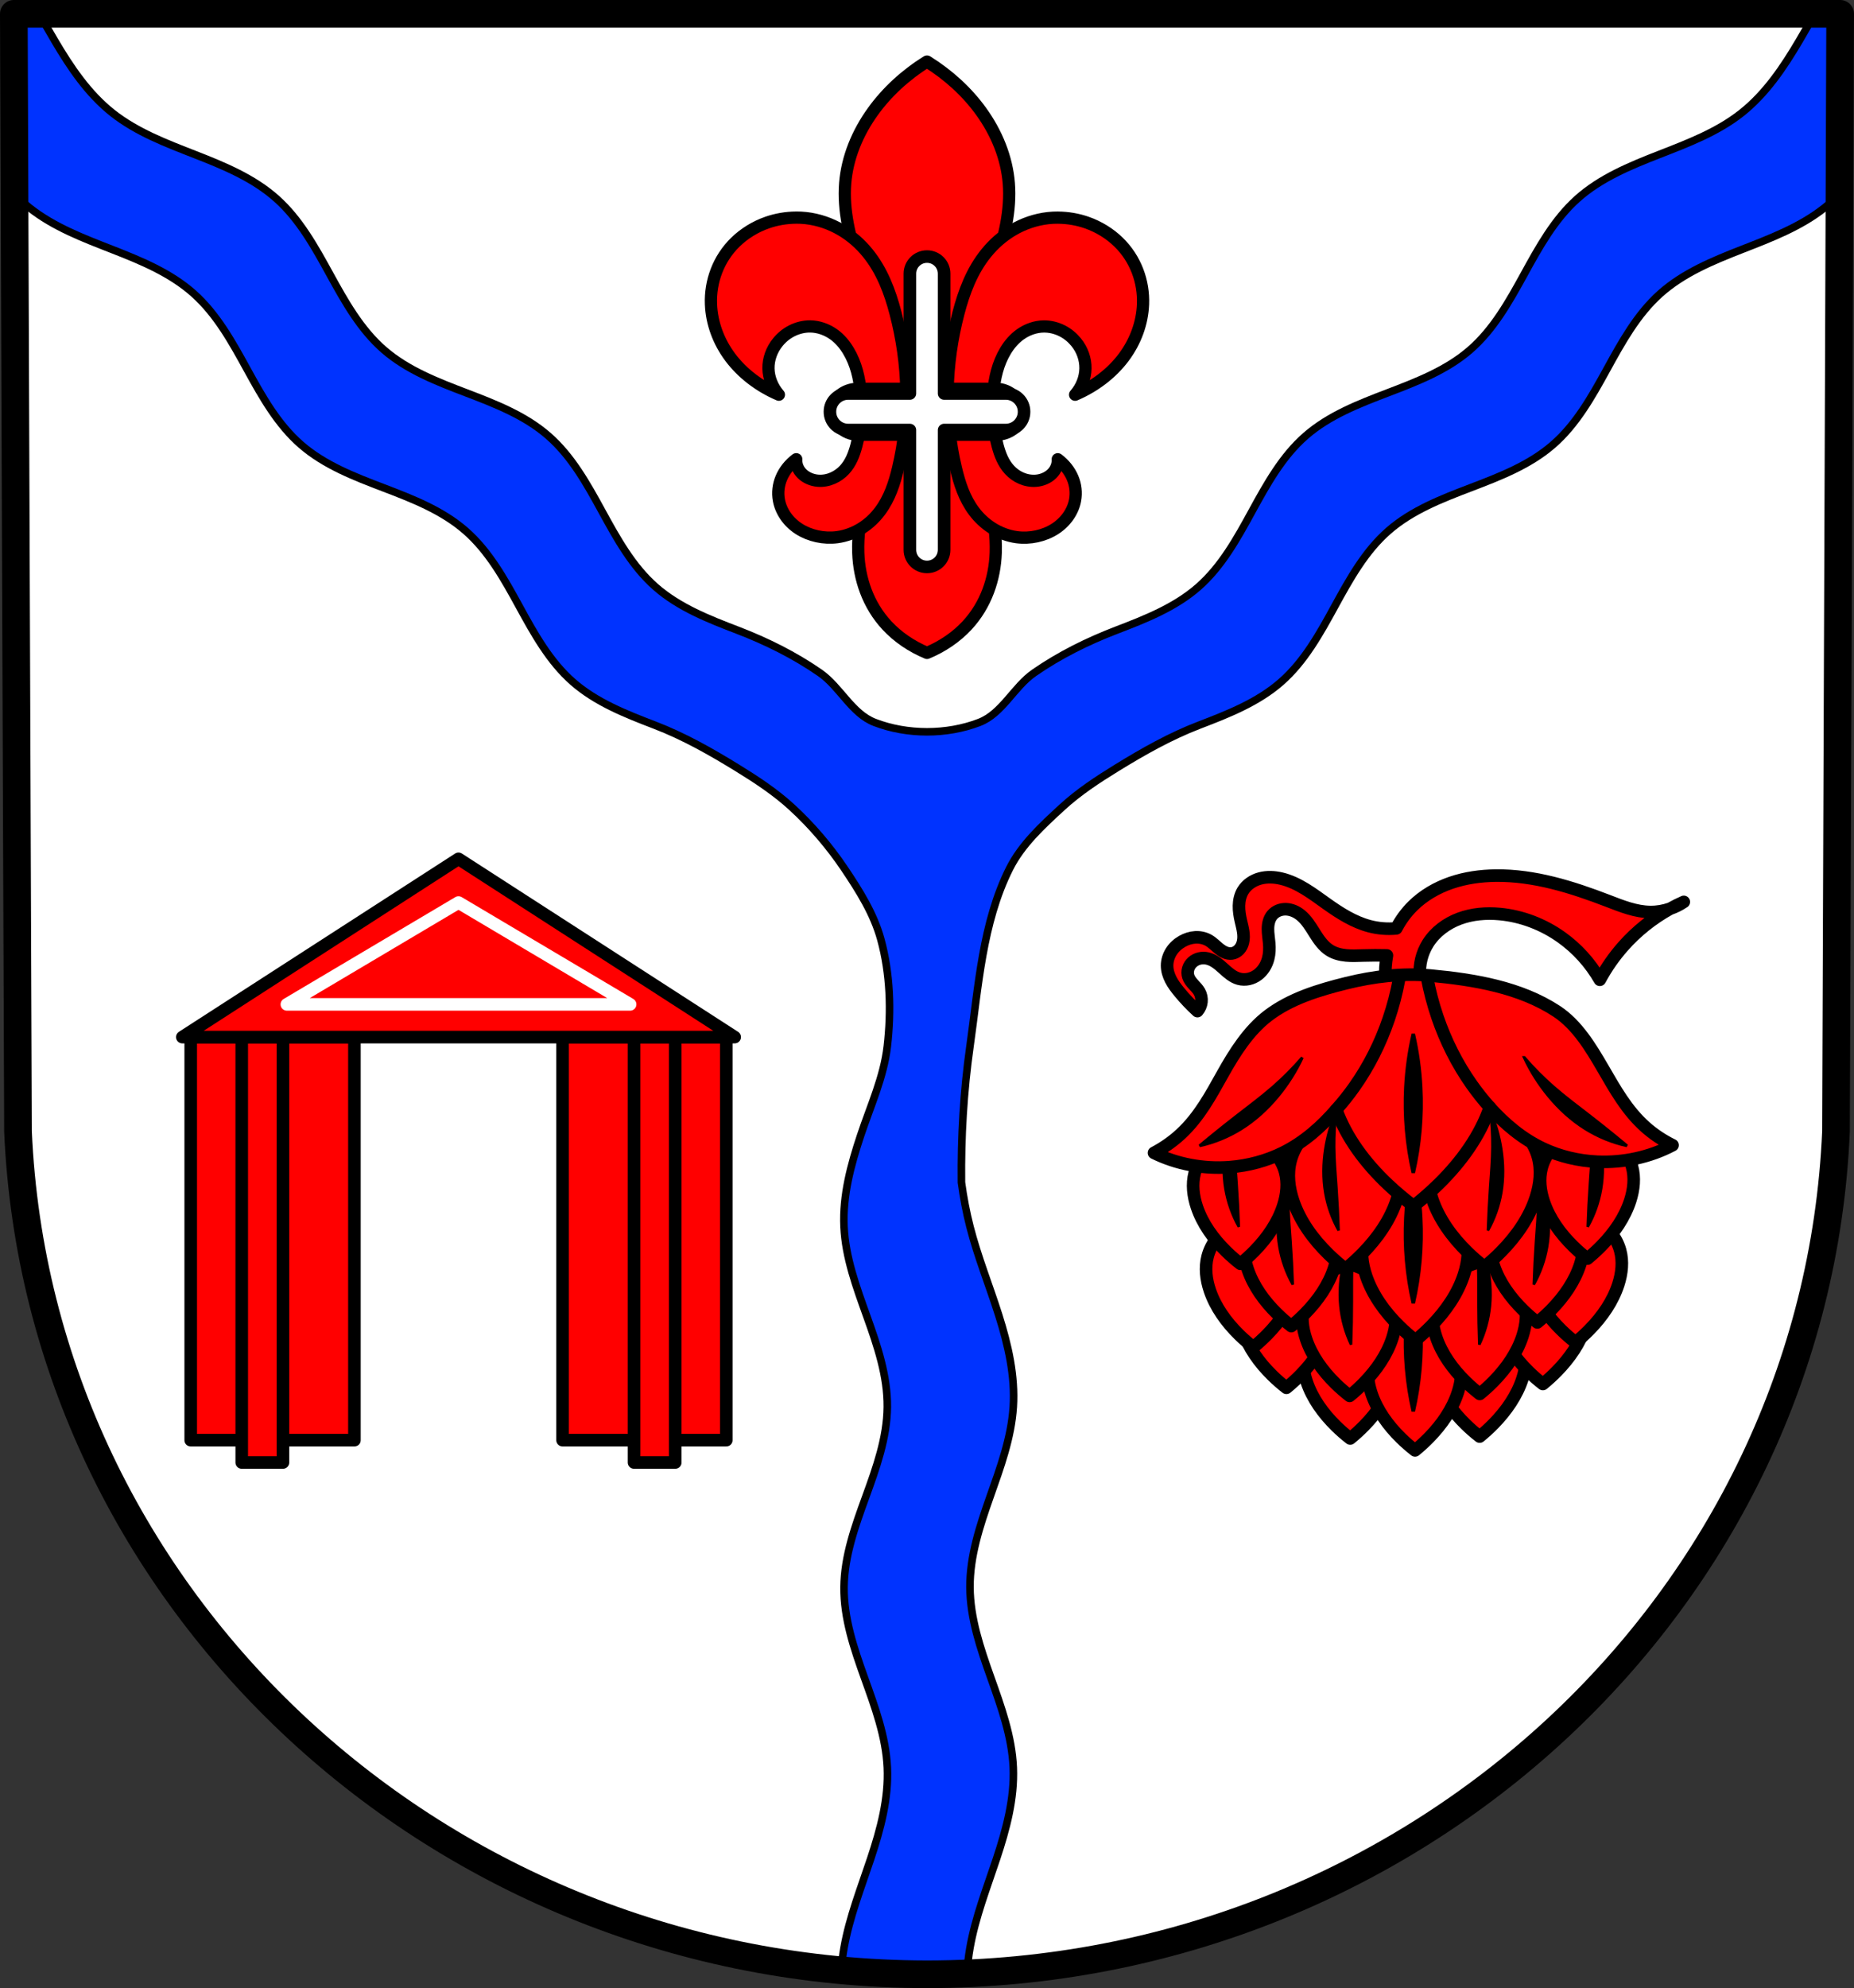 <?xml version="1.0" encoding="UTF-8" standalone="no"?>
<!-- Created with Inkscape (http://www.inkscape.org/) -->

<svg
   xmlns:dc="http://purl.org/dc/elements/1.1/"
   xmlns:cc="http://creativecommons.org/ns#"
   xmlns:rdf="http://www.w3.org/1999/02/22-rdf-syntax-ns#"
   xmlns:svg="http://www.w3.org/2000/svg"
   xmlns="http://www.w3.org/2000/svg"
   xmlns:sodipodi="http://sodipodi.sourceforge.net/DTD/sodipodi-0.dtd"
   xmlns:inkscape="http://www.inkscape.org/namespaces/inkscape"
   width="195.06mm"
   height="209.118mm"
   viewBox="0 0 195.06 209.118"
   version="1.1"
   id="svg8284"
   inkscape:version="0.92.4 (5da689c313, 2019-01-14)"
   sodipodi:docname="DEU Holsthum COA.svg">
  <rect x="0" y="0" width="195.06" height="209.118" fill="#333333" stroke="none"/>
  <defs
     id="defs8278">
    <inkscape:path-effect
       effect="spiro"
       id="path-effect10547"
       is_visible="true" />
    <inkscape:path-effect
       effect="spiro"
       id="path-effect10503"
       is_visible="true" />
    <inkscape:path-effect
       effect="spiro"
       id="path-effect10316"
       is_visible="true" />
    <inkscape:path-effect
       effect="spiro"
       id="path-effect10193"
       is_visible="true" />
    <inkscape:path-effect
       effect="spiro"
       id="path-effect10189"
       is_visible="true" />
    <inkscape:path-effect
       effect="spiro"
       id="path-effect9357"
       is_visible="true" />
    <inkscape:path-effect
       effect="spiro"
       id="path-effect9357-6"
       is_visible="true" />
    <inkscape:path-effect
       effect="spiro"
       id="path-effect9357-4"
       is_visible="true" />
    <inkscape:path-effect
       effect="spiro"
       id="path-effect10316-3"
       is_visible="true" />
    <inkscape:path-effect
       effect="spiro"
       id="path-effect10316-8"
       is_visible="true" />
    <inkscape:path-effect
       effect="spiro"
       id="path-effect10316-0"
       is_visible="true" />
    <inkscape:path-effect
       effect="spiro"
       id="path-effect10316-4"
       is_visible="true" />
    <inkscape:path-effect
       effect="spiro"
       id="path-effect10316-4-5"
       is_visible="true" />
    <inkscape:path-effect
       effect="spiro"
       id="path-effect10503-4"
       is_visible="true" />
    <inkscape:path-effect
       effect="spiro"
       id="path-effect10547-7"
       is_visible="true" />
  </defs>
  <sodipodi:namedview
     id="base"
     pagecolor="#ffffff"
     bordercolor="#666666"
     borderopacity="1.0"
     inkscape:pageopacity="0.0"
     inkscape:pageshadow="2"
     inkscape:zoom="0.69334866"
     inkscape:cx="368.61644"
     inkscape:cy="395.18355"
     inkscape:document-units="mm"
     inkscape:current-layer="layer1"
     showgrid="false"
     inkscape:window-width="1366"
     inkscape:window-height="745"
     inkscape:window-x="-8"
     inkscape:window-y="-8"
     inkscape:window-maximized="1"
     fit-margin-top="0"
     fit-margin-left="0"
     fit-margin-right="0"
     fit-margin-bottom="0"
     inkscape:snap-midpoints="true"
     inkscape:snap-smooth-nodes="true"
     inkscape:snap-nodes="true"
     inkscape:snap-center="true"
     inkscape:snap-object-midpoints="true"
     inkscape:snap-others="false" />
  <g
     inkscape:label="Ebene 1"
     inkscape:groupmode="layer"
     id="layer1"
     transform="translate(-3.067,-5.121)">
    <path
       style="fill:#ffffff;fill-rule:evenodd;stroke:none;stroke-width:2.91;stroke-linecap:round;stroke-linejoin:round;stroke-miterlimit:4;stroke-dasharray:none;stroke-opacity:1"
       inkscape:connector-curvature="0"
       d="M 196.671,6.576 196.232,124.139 c -2.139,49.452 -44.393,88.617 -95.635,88.645 C 49.4,212.723 7.13,173.544 4.961,124.139 L 4.522,6.576 H 100.594 Z"
       id="path10563-0-6-0-0"
       sodipodi:nodetypes="ccccccc" />
    <path
       inkscape:connector-curvature="0"
       style="fill:#0033ff;fill-opacity:1;stroke:#000000;stroke-width:0.794;stroke-linecap:round;stroke-linejoin:round;stroke-miterlimit:4;stroke-dasharray:none;stroke-opacity:1"
       d="M 4.522,6.576 4.593,25.549 c 0.498,0.507 1.023,0.988 1.582,1.431 2.56,2.029 5.674,3.203 8.716,4.392 3.042,1.189 6.133,2.464 8.568,4.642 2.436,2.179 4.044,5.109 5.618,7.973 1.574,2.864 3.209,5.785 5.678,7.926 2.469,2.141 5.593,3.345 8.646,4.51 3.053,1.166 6.175,2.375 8.638,4.523 2.463,2.149 4.084,5.078 5.653,7.945 1.569,2.867 3.186,5.798 5.642,7.954 2.456,2.156 5.572,3.379 8.623,4.55 3.051,1.17 5.892,2.782 8.661,4.484 2.017,1.24 4.018,2.552 5.761,4.154 2.086,1.917 3.953,4.101 5.534,6.452 1.553,2.309 3.084,4.74 3.821,7.423 0.997,3.631 1.118,7.534 0.686,11.275 -0.375,3.241 -1.778,6.278 -2.809,9.378 -1.031,3.1 -1.897,6.322 -1.746,9.585 0.151,3.263 1.309,6.383 2.411,9.457 1.102,3.075 2.174,6.24 2.144,9.506 -0.03,3.267 -1.161,6.411 -2.277,9.482 -1.117,3.07 -2.247,6.215 -2.277,9.482 -0.03,3.266 1.042,6.431 2.145,9.506 1.102,3.075 2.259,6.195 2.41,9.457 0.151,3.263 -0.715,6.486 -1.746,9.585 -1.031,3.1 -2.239,6.161 -2.809,9.378 -0.139,0.782 -0.236,1.571 -0.295,2.363 2.973,0.274 5.983,0.417 9.025,0.421 1.41,-7.9e-4 2.812,-0.033 4.208,-0.092 0.054,-0.902 0.157,-1.801 0.314,-2.691 0.566,-3.217 1.767,-6.28 2.796,-9.38 1.028,-3.1 1.897,-6.32 1.759,-9.583 -0.138,-3.262 -1.272,-6.389 -2.366,-9.466 -1.094,-3.077 -2.171,-6.232 -2.189,-9.498 -0.018,-3.265 1.025,-6.434 2.11,-9.513 1.085,-3.079 2.235,-6.192 2.445,-9.45 0.21,-3.264 -0.536,-6.517 -1.523,-9.635 -0.987,-3.118 -2.221,-6.161 -3.032,-9.329 -0.393,-1.537 -0.685,-3.092 -0.897,-4.659 -0.051,-4.782 0.226,-9.574 0.897,-14.305 0.896,-6.322 1.304,-12.988 4.161,-18.698 1.268,-2.534 3.448,-4.535 5.534,-6.452 1.743,-1.602 3.744,-2.914 5.761,-4.154 2.77,-1.703 5.61,-3.314 8.661,-4.484 3.051,-1.17 6.167,-2.394 8.623,-4.55 2.456,-2.156 4.073,-5.087 5.642,-7.954 1.569,-2.867 3.191,-5.796 5.653,-7.945 2.463,-2.149 5.585,-3.358 8.638,-4.523 3.053,-1.166 6.176,-2.369 8.646,-4.51 2.469,-2.141 4.104,-5.062 5.678,-7.926 1.574,-2.864 3.182,-5.794 5.618,-7.973 2.434,-2.178 5.526,-3.453 8.568,-4.642 3.042,-1.189 6.156,-2.363 8.716,-4.392 0.56,-0.444 1.084,-0.924 1.582,-1.431 l 0.071,-18.972 h -2.669 c -0.539,0.934 -1.071,1.874 -1.618,2.802 -1.658,2.815 -3.518,5.586 -6.078,7.616 -2.56,2.029 -5.674,3.203 -8.717,4.392 -3.042,1.189 -6.133,2.464 -8.567,4.642 -2.436,2.179 -4.045,5.109 -5.618,7.973 -1.574,2.864 -3.209,5.785 -5.678,7.926 -2.47,2.141 -5.593,3.345 -8.646,4.51 -3.053,1.166 -6.175,2.375 -8.638,4.524 -2.463,2.149 -4.084,5.077 -5.653,7.944 -1.569,2.867 -3.186,5.798 -5.642,7.954 -2.456,2.156 -5.572,3.379 -8.623,4.55 -3.051,1.17 -5.99,2.631 -8.661,4.484 -2.128,1.476 -3.345,4.282 -5.761,5.213 -3.425,1.319 -7.585,1.319 -11.01,0 C 92.675,80.175 91.458,77.369 89.331,75.893 86.659,74.04 83.72,72.579 80.669,71.409 77.618,70.238 74.502,69.015 72.046,66.859 69.59,64.703 67.974,61.772 66.404,58.905 64.835,56.038 63.214,53.109 60.751,50.961 58.288,48.812 55.166,47.603 52.113,46.437 49.059,45.271 45.936,44.068 43.467,41.927 40.998,39.786 39.363,36.865 37.789,34.001 36.215,31.137 34.606,28.207 32.171,26.028 29.736,23.85 26.646,22.575 23.603,21.386 20.561,20.197 17.446,19.023 14.887,16.994 12.326,14.965 10.467,12.194 8.809,9.379 8.262,8.451 7.73,7.511 7.191,6.576 Z"
       id="path9355-7" />
    <path
       style="fill:none;fill-rule:evenodd;stroke:#000000;stroke-width:2.91;stroke-linecap:round;stroke-linejoin:round;stroke-miterlimit:4;stroke-dasharray:none;stroke-opacity:1"
       inkscape:connector-curvature="0"
       d="M 196.671,6.576 196.232,124.139 c -2.139,49.452 -44.393,88.617 -95.635,88.645 C 49.4,212.723 7.13,173.544 4.961,124.139 L 4.522,6.576 H 100.594 Z"
       id="path10563-0-6-0"
       sodipodi:nodetypes="ccccccc" />
    <rect
       y="114.207"
       x="23.132"
       height="42.398"
       width="17.224"
       id="rect9551-3"
       style="fill:#ff0000;fill-opacity:1;stroke:#000000;stroke-width:1.323;stroke-linecap:round;stroke-linejoin:round;stroke-miterlimit:4;stroke-dasharray:none;stroke-opacity:1" />
    <rect
       y="114.207"
       x="28.5"
       height="44.745"
       width="4.335"
       id="rect9553-2"
       style="fill:#ff0000;fill-opacity:1;stroke:#000000;stroke-width:1.323;stroke-linecap:round;stroke-linejoin:round;stroke-miterlimit:4;stroke-dasharray:none;stroke-opacity:1" />
    <rect
       style="fill:#ff0000;fill-opacity:1;stroke:#000000;stroke-width:1.323;stroke-linecap:round;stroke-linejoin:round;stroke-miterlimit:4;stroke-dasharray:none;stroke-opacity:1"
       id="rect9551-1-7"
       width="17.224"
       height="42.398"
       x="-79.479"
       y="114.207"
       transform="scale(-1,1)" />
    <rect
       style="fill:#ff0000;fill-opacity:1;stroke:#000000;stroke-width:1.323;stroke-linecap:round;stroke-linejoin:round;stroke-miterlimit:4;stroke-dasharray:none;stroke-opacity:1"
       id="rect9553-3-4"
       width="4.335"
       height="44.745"
       x="-74.11"
       y="114.207"
       transform="scale(-1,1)" />
    <path
       inkscape:connector-curvature="0"
       style="fill:#ff0000;stroke:#000000;stroke-width:1.323;stroke-linecap:round;stroke-linejoin:round;stroke-miterlimit:4;stroke-dasharray:none;stroke-opacity:1;fill-opacity:1"
       d="M 51.305,95.455 22.249,114.207 h 29.057 29.057 z"
       id="path9589-4" />
    <path
       inkscape:connector-curvature="0"
       style="fill:#ff0000;fill-opacity:1;stroke:#ffffff;stroke-width:1.323;stroke-linecap:round;stroke-linejoin:round;stroke-miterlimit:4;stroke-dasharray:none;stroke-opacity:1"
       d="M 51.305,100.053 33.248,110.765 h 18.057 18.057 z"
       id="path9589-8-8" />
    <path
       style="fill:#ff0000;fill-opacity:1;stroke:#000000;stroke-width:1.286;stroke-linecap:butt;stroke-linejoin:round;stroke-miterlimit:4;stroke-opacity:1"
       d="m 100.597,11.595 c -2.266,1.408 -4.203,3.195 -5.675,5.23 -1.652,2.284 -2.715,4.89 -2.933,7.566 -0.233,2.868 0.497,5.73 1.393,8.501 0.895,2.771 1.963,5.516 2.454,8.36 0.666,3.858 0.245,7.798 -0.635,11.624 -0.792,3.442 -1.96,6.879 -1.836,10.385 0.096,2.735 1.026,5.503 3.02,7.648 1.128,1.214 2.58,2.207 4.212,2.886 1.633,-0.679 3.084,-1.672 4.212,-2.886 1.994,-2.145 2.924,-4.913 3.02,-7.648 0.123,-3.506 -1.036,-6.943 -1.828,-10.385 -0.88,-3.826 -1.31,-7.766 -0.644,-11.624 0.491,-2.844 1.568,-5.589 2.463,-8.36 0.895,-2.771 1.617,-5.634 1.384,-8.501 -0.218,-2.677 -1.272,-5.282 -2.924,-7.566 -1.471,-2.034 -3.418,-3.822 -5.683,-5.23 z"
       id="path7231-8"
       inkscape:connector-curvature="0" />
    <path
       style="fill:#ff0000;fill-opacity:1;stroke:#000000;stroke-width:1.286;stroke-linecap:butt;stroke-linejoin:round;stroke-miterlimit:4;stroke-opacity:1"
       d="m 86.815,28.011 c -1.035,0.006 -2.07,0.184 -3.029,0.519 -1.278,0.446 -2.422,1.163 -3.333,2.047 -1.823,1.77 -2.674,4.181 -2.585,6.535 0.075,1.976 0.787,3.935 2.037,5.601 1.249,1.666 3.036,3.037 5.109,3.924 -0.688,-0.793 -1.08,-1.774 -1.097,-2.76 -0.016,-0.986 0.339,-1.973 1.001,-2.782 0.386,-0.473 0.881,-0.885 1.462,-1.179 0.581,-0.294 1.256,-0.468 1.932,-0.46 0.882,0.01 1.736,0.325 2.42,0.801 0.684,0.476 1.2,1.103 1.601,1.773 0.807,1.346 1.152,2.862 1.288,4.369 0.17,1.879 0.034,3.786 -0.461,5.623 -0.241,0.894 -0.579,1.794 -1.245,2.515 -0.333,0.36 -0.749,0.666 -1.227,0.875 -0.478,0.21 -1.022,0.317 -1.558,0.274 -0.643,-0.051 -1.258,-0.318 -1.68,-0.734 -0.422,-0.417 -0.644,-0.979 -0.609,-1.528 -0.699,0.524 -1.24,1.205 -1.558,1.951 -0.318,0.746 -0.411,1.559 -0.27,2.344 0.214,1.194 0.982,2.308 2.115,3.034 1.133,0.726 2.62,1.053 4.021,0.868 0.936,-0.124 1.823,-0.469 2.585,-0.95 0.762,-0.481 1.395,-1.093 1.906,-1.773 1.023,-1.36 1.538,-2.956 1.915,-4.54 1.276,-5.369 1.13,-10.959 -0.27,-16.305 -0.583,-2.226 -1.407,-4.454 -2.933,-6.328 -0.763,-0.937 -1.7,-1.779 -2.802,-2.426 -1.102,-0.646 -2.372,-1.092 -3.699,-1.239 -0.343,-0.038 -0.691,-0.054 -1.036,-0.052 z m 27.563,0 c -0.345,-0.002 -0.693,0.014 -1.036,0.052 -1.327,0.147 -2.596,0.593 -3.699,1.239 -1.102,0.646 -2.039,1.489 -2.802,2.426 -1.526,1.874 -2.35,4.102 -2.933,6.328 -1.4,5.346 -1.546,10.936 -0.27,16.305 0.376,1.583 0.883,3.18 1.906,4.54 0.511,0.68 1.153,1.292 1.915,1.773 0.762,0.481 1.648,0.825 2.585,0.95 1.401,0.186 2.879,-0.142 4.012,-0.868 1.133,-0.726 1.909,-1.84 2.124,-3.034 0.141,-0.785 0.049,-1.598 -0.27,-2.344 -0.318,-0.746 -0.859,-1.427 -1.558,-1.951 0.035,0.549 -0.188,1.111 -0.609,1.528 -0.422,0.417 -1.037,0.683 -1.68,0.734 -0.536,0.043 -1.088,-0.065 -1.567,-0.274 -0.478,-0.21 -0.886,-0.515 -1.218,-0.875 -0.665,-0.721 -1.004,-1.621 -1.245,-2.515 -0.495,-1.837 -0.631,-3.744 -0.461,-5.623 0.136,-1.507 0.472,-3.023 1.279,-4.369 0.402,-0.67 0.926,-1.297 1.61,-1.773 0.684,-0.476 1.537,-0.791 2.42,-0.801 0.676,-0.008 1.351,0.166 1.932,0.46 0.581,0.294 1.076,0.707 1.462,1.179 0.662,0.809 1.008,1.796 0.992,2.782 -0.016,0.986 -0.4,1.967 -1.088,2.76 2.073,-0.887 3.859,-2.258 5.109,-3.924 1.249,-1.666 1.962,-3.625 2.037,-5.601 0.089,-2.354 -0.762,-4.766 -2.585,-6.535 -0.912,-0.885 -2.055,-1.601 -3.333,-2.047 -0.959,-0.335 -1.993,-0.513 -3.029,-0.519 z"
       id="path7255-4"
       inkscape:connector-curvature="0" />
    <rect
       style="fill:#ff0000;fill-opacity:1;stroke:#000000;stroke-width:1.286;stroke-linecap:round;stroke-linejoin:round;stroke-miterlimit:4;stroke-dasharray:none;stroke-dashoffset:3.118;stroke-opacity:1"
       id="rect7284-9"
       width="19.961"
       height="4.839"
       x="90.616"
       y="46.012"
       ry="2.341"
       rx="2.747" />
    <path
       style="fill:#ffffff;fill-opacity:1;stroke:#000000;stroke-width:1.323;stroke-linecap:round;stroke-linejoin:round;stroke-miterlimit:4;stroke-dasharray:none;stroke-opacity:1"
       d="m 100.597,32.108 c -0.998,0 -1.802,0.804 -1.802,1.802 v 12.598 h -6.488 c -1.065,0 -1.923,0.857 -1.923,1.923 0,1.065 0.858,1.923 1.923,1.923 H 98.795 V 62.952 c 0,0.998 0.804,1.802 1.802,1.802 0.998,0 1.802,-0.804 1.802,-1.802 V 50.354 h 6.488 c 1.065,0 1.923,-0.858 1.923,-1.923 0,-1.065 -0.858,-1.923 -1.923,-1.923 h -6.488 v -12.598 c 0,-0.998 -0.804,-1.802 -1.802,-1.802 z"
       id="rect9937"
       inkscape:connector-curvature="0" />
    <path
       inkscape:connector-curvature="0"
       style="fill:#ff0000;fill-opacity:1;stroke:#000000;stroke-width:1.323;stroke-linecap:round;stroke-linejoin:round;stroke-miterlimit:4;stroke-dasharray:none;stroke-opacity:1"
       d="m 160.431,97.219 c -1.587,0.019 -3.179,0.239 -4.681,0.751 -1.502,0.513 -2.913,1.324 -4.042,2.44 -0.698,0.69 -1.282,1.493 -1.739,2.362 -0.95,0.086 -1.914,0.01 -2.835,-0.235 -1.634,-0.434 -3.09,-1.361 -4.468,-2.34 -1.498,-1.065 -2.999,-2.235 -4.787,-2.659 -0.736,-0.174 -1.515,-0.214 -2.246,-0.017 -0.73,0.197 -1.408,0.645 -1.797,1.293 -0.281,0.469 -0.403,1.021 -0.415,1.568 -0.012,0.547 0.08,1.091 0.203,1.624 0.084,0.368 0.183,0.734 0.238,1.108 0.055,0.374 0.066,0.759 -0.026,1.126 -0.071,0.284 -0.205,0.556 -0.407,0.769 -0.202,0.213 -0.472,0.364 -0.763,0.401 -0.239,0.03 -0.483,-0.016 -0.706,-0.108 -0.223,-0.092 -0.425,-0.227 -0.613,-0.377 -0.377,-0.299 -0.709,-0.66 -1.128,-0.898 -0.42,-0.238 -0.911,-0.339 -1.393,-0.312 -0.482,0.027 -0.953,0.18 -1.373,0.418 -0.458,0.259 -0.86,0.622 -1.145,1.064 -0.285,0.442 -0.451,0.963 -0.451,1.489 -2.7e-4,0.518 0.158,1.028 0.395,1.488 0.237,0.461 0.552,0.877 0.881,1.277 0.589,0.718 1.23,1.394 1.915,2.021 0.237,-0.272 0.387,-0.618 0.425,-0.977 0.038,-0.359 -0.037,-0.729 -0.212,-1.044 -0.161,-0.29 -0.399,-0.528 -0.623,-0.773 -0.224,-0.245 -0.441,-0.508 -0.547,-0.823 -0.089,-0.268 -0.092,-0.562 -0.012,-0.833 0.079,-0.271 0.239,-0.516 0.449,-0.704 0.21,-0.188 0.471,-0.319 0.746,-0.382 0.275,-0.063 0.564,-0.059 0.839,0.005 0.644,0.149 1.168,0.603 1.658,1.047 0.49,0.444 1.002,0.907 1.64,1.081 0.336,0.091 0.693,0.095 1.033,0.022 0.34,-0.074 0.661,-0.224 0.941,-0.431 0.559,-0.414 0.939,-1.044 1.111,-1.718 0.133,-0.519 0.149,-1.062 0.106,-1.596 -0.041,-0.512 -0.136,-1.022 -0.132,-1.536 0.005,-0.514 0.12,-1.049 0.451,-1.443 0.177,-0.211 0.41,-0.373 0.665,-0.475 0.256,-0.102 0.533,-0.144 0.808,-0.132 0.55,0.024 1.076,0.263 1.505,0.608 0.633,0.509 1.057,1.224 1.489,1.912 0.432,0.688 0.906,1.383 1.596,1.812 0.511,0.317 1.111,0.467 1.709,0.524 0.598,0.057 1.201,0.026 1.802,0.008 0.831,-0.026 1.662,-0.028 2.492,-0.007 -0.302,1.624 -0.215,3.322 0.273,4.901 l 4.574,0.532 c -0.79,-0.904 -1.28,-2.066 -1.375,-3.263 -0.095,-1.197 0.205,-2.422 0.843,-3.439 0.76,-1.213 1.977,-2.106 3.32,-2.603 1.343,-0.497 2.807,-0.614 4.233,-0.482 2.329,0.215 4.585,1.089 6.489,2.447 1.648,1.175 3.038,2.711 4.043,4.468 0.677,-1.259 1.5,-2.44 2.447,-3.511 1.405,-1.59 3.086,-2.934 4.942,-3.962 -0.664,0.231 -1.367,0.352 -2.07,0.345 -1.548,-0.016 -3.023,-0.614 -4.468,-1.17 -3.789,-1.459 -7.749,-2.707 -11.809,-2.66 z m 18.347,3.485 c 0.509,-0.177 0.996,-0.415 1.441,-0.719 -0.491,0.218 -0.971,0.459 -1.441,0.719 z"
       id="path10187-3" />
    <path
       style="fill:#000000;stroke:#000000;stroke-width:0.265px;stroke-linecap:butt;stroke-linejoin:miter;stroke-opacity:1"
       d="m -64.021,121.672 c -0.56,1.307 -0.954,2.685 -1.169,4.091 -0.231,1.508 -0.256,3.054 0,4.558 0.237,1.392 0.713,2.742 1.403,3.974 -0.05,-1.521 -0.128,-3.04 -0.234,-4.558 -0.098,-1.402 -0.22,-2.803 -0.234,-4.208 -0.013,-1.289 0.065,-2.579 0.234,-3.857 z"
       id="path10314-2"
       inkscape:connector-curvature="0"
       inkscape:path-effect="#path-effect10316-8"
       inkscape:original-d="m -64.021031,121.67176 c 0,0 -0.972083,2.6863 -1.168781,4.09074 -0.210744,1.50473 -0.256529,3.06064 0,4.55824 0.237161,1.38453 1.402538,3.97385 1.402538,3.97385 0,0 -0.152601,-3.039 -0.233757,-4.55824 -0.07493,-1.4027 -0.237291,-2.80292 -0.233756,-4.20761 0.0032,-1.28801 0.233756,-3.85698 0.233756,-3.85698 z"
       sodipodi:nodetypes="caacaac"
       transform="translate(197.615,-0.127)" />
    <path
       style="fill:#000000;stroke:#000000;stroke-width:0.265px;stroke-linecap:butt;stroke-linejoin:miter;stroke-opacity:1"
       d="m -64.021,121.672 c -0.56,1.307 -0.954,2.685 -1.169,4.091 -0.231,1.508 -0.256,3.054 0,4.558 0.237,1.392 0.713,2.742 1.403,3.974 -0.05,-1.521 -0.128,-3.04 -0.234,-4.558 -0.098,-1.402 -0.22,-2.803 -0.234,-4.208 -0.013,-1.289 0.065,-2.579 0.234,-3.857 z"
       id="path10314-27"
       inkscape:connector-curvature="0"
       inkscape:path-effect="#path-effect10316-0"
       inkscape:original-d="m -64.021031,121.67176 c 0,0 -0.972083,2.6863 -1.168781,4.09074 -0.210744,1.50473 -0.256529,3.06064 0,4.55824 0.237161,1.38453 1.402538,3.97385 1.402538,3.97385 0,0 -0.152601,-3.039 -0.233757,-4.55824 -0.07493,-1.4027 -0.237291,-2.80292 -0.233756,-4.20761 0.0032,-1.28801 0.233756,-3.85698 0.233756,-3.85698 z"
       sodipodi:nodetypes="caacaac"
       transform="matrix(-1,0,0,1,106.714,-0.127)" />
    <path
       style="fill:#ff0000;fill-opacity:1;fill-rule:evenodd;stroke:#000000;stroke-width:1.323;stroke-linecap:round;stroke-linejoin:round;stroke-miterlimit:4;stroke-dasharray:none;stroke-opacity:1"
       id="path30-9"
       d="m 145.042,142.568 c -0.793,0.205 -1.546,0.538 -2.212,0.976 -1.236,0.813 -2.167,2.008 -2.515,3.338 -0.309,1.181 -0.158,2.425 0.232,3.579 0.591,1.748 1.717,3.323 3.091,4.669 0.467,0.458 0.964,0.891 1.486,1.297 0.518,-0.422 1.008,-0.87 1.47,-1.341 1.358,-1.387 2.464,-2.995 3.034,-4.76 0.376,-1.166 0.512,-2.414 0.189,-3.586 -0.364,-1.32 -1.309,-2.487 -2.554,-3.262 -0.671,-0.418 -1.427,-0.728 -2.223,-0.91 z m 13.616,-0.202 c -0.793,0.205 -1.546,0.538 -2.212,0.976 -1.236,0.813 -2.167,2.008 -2.515,3.338 -0.309,1.181 -0.157,2.425 0.233,3.579 0.591,1.748 1.717,3.323 3.091,4.669 0.467,0.458 0.963,0.891 1.486,1.297 0.518,-0.422 1.008,-0.87 1.47,-1.341 1.358,-1.387 2.464,-2.995 3.034,-4.76 0.376,-1.166 0.512,-2.414 0.189,-3.586 -0.364,-1.32 -1.308,-2.487 -2.553,-3.262 -0.671,-0.418 -1.428,-0.728 -2.223,-0.91 z"
       inkscape:connector-curvature="0" />
    <path
       style="fill:#ff0000;fill-opacity:1;fill-rule:evenodd;stroke:#000000;stroke-width:1.323;stroke-linecap:round;stroke-linejoin:round;stroke-miterlimit:4;stroke-dasharray:none;stroke-opacity:1"
       id="path32-4"
       d="m 138.327,137.236 c -0.793,0.205 -1.545,0.538 -2.211,0.977 -1.236,0.813 -2.168,2.007 -2.515,3.337 -0.309,1.181 -0.157,2.425 0.233,3.579 0.591,1.748 1.717,3.323 3.091,4.669 0.467,0.458 0.963,0.891 1.485,1.297 0.518,-0.422 1.009,-0.871 1.471,-1.342 1.358,-1.387 2.464,-2.995 3.033,-4.76 0.376,-1.166 0.513,-2.414 0.19,-3.586 -0.364,-1.32 -1.309,-2.486 -2.554,-3.261 -0.671,-0.418 -1.428,-0.729 -2.223,-0.911 z m 26.983,-0.4 c -0.793,0.205 -1.546,0.538 -2.212,0.977 -1.236,0.813 -2.167,2.007 -2.514,3.337 -0.309,1.181 -0.157,2.425 0.233,3.579 0.591,1.748 1.717,3.323 3.091,4.669 0.467,0.458 0.963,0.891 1.485,1.297 0.518,-0.422 1.009,-0.871 1.47,-1.342 1.358,-1.387 2.464,-2.995 3.034,-4.76 0.376,-1.166 0.512,-2.414 0.189,-3.586 -0.364,-1.32 -1.308,-2.486 -2.553,-3.262 -0.671,-0.418 -1.428,-0.729 -2.223,-0.911 z"
       inkscape:connector-curvature="0" />
    <path
       style="fill:#ff0000;fill-opacity:1;fill-rule:evenodd;stroke:#000000;stroke-width:1.323;stroke-linecap:round;stroke-linejoin:round;stroke-miterlimit:4;stroke-dasharray:none;stroke-opacity:1"
       id="path34-5"
       d="m 151.863,143.819 c -0.793,0.205 -1.545,0.538 -2.212,0.976 -1.236,0.813 -2.167,2.007 -2.515,3.337 -0.309,1.181 -0.157,2.425 0.233,3.58 0.591,1.748 1.717,3.323 3.09,4.669 0.467,0.458 0.963,0.891 1.486,1.297 0.518,-0.422 1.009,-0.87 1.47,-1.342 1.358,-1.387 2.464,-2.995 3.034,-4.76 0.376,-1.166 0.512,-2.414 0.189,-3.586 -0.364,-1.32 -1.309,-2.487 -2.554,-3.262 -0.671,-0.418 -1.428,-0.728 -2.223,-0.911 z"
       inkscape:connector-curvature="0" />
    <path
       style="fill:#ff0000;fill-opacity:1;fill-rule:evenodd;stroke:#000000;stroke-width:1.323;stroke-linecap:round;stroke-linejoin:round;stroke-miterlimit:4;stroke-dasharray:none;stroke-opacity:1"
       id="path36-5"
       d="m 144.982,138.086 c -0.793,0.205 -1.546,0.538 -2.212,0.976 -1.236,0.813 -2.167,2.008 -2.515,3.338 -0.309,1.181 -0.157,2.425 0.233,3.579 0.591,1.748 1.716,3.323 3.09,4.669 0.467,0.458 0.964,0.891 1.486,1.297 0.518,-0.422 1.008,-0.87 1.47,-1.341 1.358,-1.387 2.464,-2.995 3.034,-4.76 0.376,-1.166 0.512,-2.414 0.189,-3.586 -0.364,-1.32 -1.309,-2.487 -2.554,-3.262 -0.671,-0.418 -1.427,-0.728 -2.222,-0.91 z m 13.688,-0.203 c -0.793,0.205 -1.546,0.538 -2.212,0.976 -1.236,0.813 -2.167,2.008 -2.515,3.338 -0.309,1.181 -0.157,2.425 0.233,3.579 0.591,1.748 1.717,3.323 3.091,4.669 0.467,0.458 0.963,0.89 1.485,1.297 0.518,-0.422 1.008,-0.87 1.47,-1.341 1.358,-1.387 2.464,-2.995 3.034,-4.76 0.376,-1.166 0.512,-2.414 0.189,-3.586 -0.364,-1.32 -1.308,-2.487 -2.553,-3.262 -0.671,-0.418 -1.428,-0.728 -2.223,-0.91 z"
       inkscape:connector-curvature="0" />
    <path
       style="fill:#ff0000;fill-opacity:1;fill-rule:evenodd;stroke:#000000;stroke-width:1.323;stroke-linecap:round;stroke-linejoin:round;stroke-miterlimit:4;stroke-dasharray:none;stroke-opacity:1"
       id="path38-4"
       d="m 134.848,132.964 c -0.793,0.205 -1.545,0.538 -2.211,0.977 -1.236,0.813 -2.168,2.007 -2.515,3.337 -0.309,1.181 -0.157,2.425 0.233,3.579 0.591,1.748 1.717,3.323 3.091,4.669 0.467,0.458 0.963,0.891 1.485,1.297 0.518,-0.422 1.01,-0.871 1.471,-1.342 1.358,-1.387 2.464,-2.995 3.034,-4.76 0.376,-1.166 0.512,-2.414 0.189,-3.586 -0.364,-1.32 -1.309,-2.486 -2.554,-3.261 -0.671,-0.418 -1.428,-0.729 -2.223,-0.911 z m 33.897,-0.503 c -0.793,0.205 -1.545,0.538 -2.211,0.977 -1.236,0.813 -2.168,2.007 -2.515,3.337 -0.309,1.181 -0.157,2.425 0.233,3.579 0.591,1.748 1.717,3.323 3.091,4.669 0.467,0.458 0.963,0.891 1.485,1.297 0.518,-0.422 1.009,-0.871 1.471,-1.342 1.358,-1.387 2.464,-2.995 3.033,-4.76 0.376,-1.166 0.513,-2.414 0.19,-3.586 -0.364,-1.32 -1.309,-2.486 -2.554,-3.261 -0.671,-0.418 -1.428,-0.729 -2.223,-0.911 z"
       inkscape:connector-curvature="0" />
    <path
       style="fill:#ff0000;fill-opacity:1;fill-rule:evenodd;stroke:#000000;stroke-width:1.323;stroke-linecap:round;stroke-linejoin:round;stroke-miterlimit:4;stroke-dasharray:none;stroke-opacity:1"
       id="path40-4"
       d="m 138.839,130.745 c -0.793,0.205 -1.546,0.538 -2.212,0.976 -1.236,0.813 -2.167,2.007 -2.514,3.337 -0.309,1.181 -0.157,2.425 0.233,3.579 0.591,1.748 1.716,3.323 3.09,4.669 0.467,0.458 0.964,0.892 1.486,1.297 0.518,-0.422 1.009,-0.871 1.47,-1.342 1.358,-1.387 2.464,-2.995 3.034,-4.76 0.376,-1.166 0.512,-2.414 0.189,-3.586 -0.364,-1.32 -1.309,-2.486 -2.554,-3.261 -0.671,-0.418 -1.427,-0.729 -2.222,-0.911 z m 25.889,-0.384 c -0.793,0.205 -1.545,0.538 -2.211,0.977 -1.236,0.813 -2.167,2.007 -2.514,3.337 -0.309,1.181 -0.158,2.425 0.232,3.579 0.591,1.748 1.717,3.323 3.091,4.669 0.467,0.458 0.963,0.891 1.485,1.297 0.518,-0.422 1.01,-0.871 1.471,-1.342 1.358,-1.387 2.464,-2.995 3.034,-4.76 0.376,-1.166 0.512,-2.414 0.189,-3.586 -0.364,-1.32 -1.309,-2.486 -2.554,-3.261 -0.671,-0.418 -1.428,-0.729 -2.223,-0.911 z"
       inkscape:connector-curvature="0" />
    <path
       style="fill:#000000;stroke:#000000;stroke-width:0.265px;stroke-linecap:butt;stroke-linejoin:miter;stroke-opacity:1"
       d="m 138.844,127.609 c -0.56,1.307 -0.954,2.685 -1.169,4.091 -0.231,1.508 -0.256,3.054 0,4.558 0.237,1.392 0.713,2.742 1.403,3.974 -0.05,-1.521 -0.128,-3.041 -0.234,-4.558 -0.098,-1.402 -0.22,-2.803 -0.234,-4.207 -0.013,-1.289 0.066,-2.579 0.234,-3.857 z m 25.829,0 c 0.168,1.278 0.247,2.568 0.234,3.857 -0.014,1.405 -0.136,2.806 -0.234,4.207 -0.106,1.518 -0.184,3.038 -0.234,4.558 0.689,-1.232 1.166,-2.582 1.403,-3.974 0.256,-1.504 0.231,-3.05 0,-4.558 -0.215,-1.406 -0.609,-2.784 -1.169,-4.091 z"
       id="path10314-5-8"
       inkscape:connector-curvature="0" />
    <path
       style="fill:#000000;stroke:#000000;stroke-width:0.368px;stroke-linecap:butt;stroke-linejoin:miter;stroke-opacity:1"
       d="m 151.759,138.976 c -0.422,1.841 -0.684,3.718 -0.782,5.604 -0.157,3.014 0.107,6.05 0.782,8.992 0.675,-2.942 0.938,-5.978 0.782,-8.992 -0.098,-1.886 -0.36,-3.763 -0.782,-5.604 z"
       id="path10501-56"
       inkscape:connector-curvature="0" />
    <path
       style="fill:#ff0000;fill-opacity:1;fill-rule:evenodd;stroke:#000000;stroke-width:1.323;stroke-linecap:round;stroke-linejoin:round;stroke-miterlimit:4;stroke-dasharray:none;stroke-opacity:1"
       id="path42-6"
       d="m 151.892,130.403 c -0.898,0.233 -1.75,0.609 -2.505,1.105 -1.4,0.921 -2.454,2.273 -2.848,3.78 -0.35,1.337 -0.178,2.746 0.264,4.054 0.67,1.98 1.944,3.764 3.5,5.288 0.529,0.518 1.091,1.009 1.683,1.469 0.587,-0.478 1.142,-0.986 1.665,-1.52 1.537,-1.571 2.791,-3.392 3.436,-5.391 0.426,-1.321 0.58,-2.734 0.214,-4.061 -0.412,-1.495 -1.482,-2.816 -2.892,-3.694 -0.76,-0.474 -1.617,-0.825 -2.518,-1.031 z"
       inkscape:connector-curvature="0" />
    <path
       style="fill:#ff0000;fill-opacity:1;fill-rule:evenodd;stroke:#000000;stroke-width:1.323;stroke-linecap:round;stroke-linejoin:round;stroke-miterlimit:4;stroke-dasharray:none;stroke-opacity:1"
       id="path44-6"
       d="m 133.487,124.194 c -0.793,0.205 -1.545,0.537 -2.211,0.976 -1.236,0.813 -2.168,2.007 -2.515,3.337 -0.309,1.181 -0.157,2.425 0.233,3.579 0.591,1.748 1.717,3.323 3.091,4.669 0.467,0.458 0.963,0.891 1.485,1.297 0.518,-0.422 1.009,-0.871 1.471,-1.342 1.358,-1.387 2.464,-2.995 3.033,-4.76 0.376,-1.166 0.513,-2.414 0.19,-3.586 -0.364,-1.32 -1.309,-2.486 -2.554,-3.261 -0.671,-0.418 -1.428,-0.728 -2.223,-0.91 z m 36.507,-0.542 c -0.793,0.205 -1.545,0.538 -2.211,0.976 -1.236,0.813 -2.168,2.007 -2.515,3.337 -0.309,1.181 -0.157,2.425 0.233,3.579 0.591,1.748 1.717,3.323 3.091,4.669 0.467,0.458 0.963,0.891 1.485,1.297 0.518,-0.422 1.01,-0.871 1.471,-1.342 1.358,-1.387 2.464,-2.995 3.034,-4.76 0.376,-1.166 0.512,-2.414 0.189,-3.586 -0.364,-1.32 -1.309,-2.486 -2.554,-3.261 -0.671,-0.418 -1.428,-0.728 -2.223,-0.91 z"
       inkscape:connector-curvature="0" />
    <path
       style="fill:#000000;stroke:#000000;stroke-width:0.265px;stroke-linecap:butt;stroke-linejoin:miter;stroke-opacity:1"
       d="m 145.865,133.943 c -0.65,1.264 -1.14,2.611 -1.454,3.998 -0.337,1.488 -0.47,3.028 -0.321,4.547 0.138,1.405 0.518,2.785 1.119,4.063 0.058,-1.52 0.087,-3.042 0.088,-4.564 0.001,-1.405 -0.022,-2.811 0.062,-4.214 0.078,-1.287 0.247,-2.568 0.505,-3.831 z m 12.186,0 c 0.258,1.263 0.427,2.544 0.505,3.831 0.085,1.402 0.061,2.809 0.062,4.214 0.001,1.521 0.031,3.043 0.088,4.564 0.601,-1.277 0.981,-2.658 1.119,-4.063 0.149,-1.519 0.016,-3.059 -0.321,-4.547 -0.314,-1.387 -0.804,-2.734 -1.454,-3.998 z"
       id="path10314-5-8-5"
       inkscape:connector-curvature="0" />
    <path
       style="fill:#ff0000;fill-opacity:1;fill-rule:evenodd;stroke:#000000;stroke-width:1.323;stroke-linecap:round;stroke-linejoin:round;stroke-miterlimit:4;stroke-dasharray:none;stroke-opacity:1"
       id="path46-6"
       d="m 144.526,122.044 c -0.95,0.245 -1.853,0.642 -2.651,1.165 -1.481,0.97 -2.599,2.397 -3.015,3.985 -0.37,1.41 -0.189,2.894 0.279,4.272 0.708,2.087 2.058,3.967 3.705,5.575 0.56,0.546 1.154,1.064 1.781,1.55 0.621,-0.504 1.209,-1.039 1.763,-1.602 1.628,-1.656 2.955,-3.576 3.638,-5.684 0.451,-1.392 0.614,-2.881 0.226,-4.28 -0.436,-1.576 -1.569,-2.969 -3.061,-3.895 -0.805,-0.499 -1.711,-0.869 -2.664,-1.086 z m 14.619,-0.217 c -0.95,0.245 -1.853,0.642 -2.651,1.165 -1.481,0.97 -2.599,2.397 -3.015,3.985 -0.37,1.41 -0.189,2.894 0.279,4.272 0.708,2.087 2.058,3.967 3.705,5.575 0.56,0.546 1.155,1.064 1.781,1.55 0.621,-0.504 1.209,-1.039 1.763,-1.602 1.628,-1.656 2.954,-3.576 3.638,-5.684 0.451,-1.392 0.613,-2.881 0.226,-4.28 -0.436,-1.576 -1.569,-2.969 -3.061,-3.895 -0.805,-0.499 -1.711,-0.869 -2.664,-1.086 z"
       inkscape:connector-curvature="0" />
    <path
       style="fill:#000000;stroke:#000000;stroke-width:0.265px;stroke-linecap:butt;stroke-linejoin:miter;stroke-opacity:1"
       d="m 133.169,121.538 c -0.56,1.307 -0.954,2.685 -1.169,4.091 -0.231,1.508 -0.256,3.054 0,4.558 0.237,1.392 0.713,2.742 1.402,3.974 -0.05,-1.521 -0.128,-3.041 -0.234,-4.558 -0.098,-1.402 -0.22,-2.803 -0.234,-4.207 -0.013,-1.289 0.066,-2.579 0.234,-3.857 z m 37.179,0 c 0.168,1.278 0.247,2.568 0.234,3.857 -0.014,1.405 -0.136,2.806 -0.234,4.207 -0.106,1.518 -0.184,3.038 -0.234,4.558 0.689,-1.232 1.166,-2.582 1.402,-3.974 0.256,-1.504 0.231,-3.05 0,-4.558 -0.215,-1.406 -0.609,-2.784 -1.169,-4.091 z"
       id="path10314-5"
       inkscape:connector-curvature="0" />
    <path
       style="fill:#000000;stroke:#000000;stroke-width:0.368px;stroke-linecap:butt;stroke-linejoin:miter;stroke-opacity:1"
       d="m 151.759,127.6 c -0.422,1.841 -0.684,3.718 -0.782,5.604 -0.157,3.014 0.107,6.05 0.782,8.992 0.675,-2.942 0.938,-5.978 0.782,-8.992 -0.098,-1.886 -0.36,-3.763 -0.782,-5.604 z"
       id="path10501-5"
       inkscape:connector-curvature="0" />
    <path
       style="fill:#ff0000;fill-opacity:1;fill-rule:evenodd;stroke:#000000;stroke-width:1.323;stroke-linecap:round;stroke-linejoin:round;stroke-miterlimit:4;stroke-dasharray:none;stroke-opacity:1"
       id="path48-7"
       d="m 144.707,108.537 c -2.883,0.712 -5.865,1.615 -8.227,3.415 -2.056,1.567 -3.519,3.892 -4.765,6.116 -1.246,2.224 -2.459,4.516 -4.415,6.33 -0.829,0.768 -1.781,1.439 -2.82,1.986 2.377,1.179 5.189,1.711 7.942,1.502 1.982,-0.15 3.93,-0.679 5.657,-1.541 2.222,-1.109 4.037,-2.741 5.574,-4.512 1.066,2.959 3.057,5.628 5.484,7.912 0.835,0.786 1.723,1.53 2.657,2.228 0.926,-0.726 1.805,-1.496 2.63,-2.306 2.399,-2.355 4.356,-5.081 5.387,-8.071 1.558,1.725 3.392,3.302 5.628,4.345 1.737,0.811 3.691,1.282 5.674,1.373 2.754,0.127 5.56,-0.488 7.923,-1.738 -1.046,-0.516 -2.007,-1.158 -2.845,-1.902 -1.978,-1.755 -3.217,-4.011 -4.49,-6.198 -1.272,-2.187 -2.699,-4.563 -4.838,-5.974 -3.851,-2.539 -8.722,-3.344 -13.315,-3.771 -2.947,-0.273 -5.968,0.096 -8.841,0.805 z"
       inkscape:connector-curvature="0"
       sodipodi:nodetypes="aacccccccccccccccaaa" />
    <path
       style="fill:#000000;stroke:#000000;stroke-width:0.265px;stroke-linecap:butt;stroke-linejoin:miter;stroke-opacity:1"
       d="m 143.668,121.92 c -0.56,1.307 -0.954,2.685 -1.169,4.091 -0.231,1.508 -0.256,3.054 0,4.558 0.237,1.392 0.713,2.742 1.403,3.974 -0.05,-1.521 -0.128,-3.041 -0.234,-4.558 -0.098,-1.402 -0.22,-2.803 -0.234,-4.207 -0.013,-1.289 0.066,-2.579 0.234,-3.857 z m 16.182,0 c 0.168,1.278 0.247,2.568 0.234,3.857 -0.014,1.405 -0.136,2.806 -0.234,4.207 -0.106,1.518 -0.184,3.038 -0.234,4.558 0.689,-1.232 1.166,-2.582 1.403,-3.974 0.256,-1.504 0.231,-3.05 0,-4.558 -0.215,-1.406 -0.609,-2.784 -1.169,-4.091 z"
       id="path10314"
       inkscape:connector-curvature="0" />
    <path
       style="fill:#000000;stroke:#000000;stroke-width:0.299px;stroke-linecap:butt;stroke-linejoin:miter;stroke-opacity:1"
       d="m 140.085,116.357 c -0.95,1.102 -1.978,2.136 -3.073,3.093 -1.194,1.043 -2.465,1.993 -3.719,2.963 -1.358,1.05 -2.696,2.126 -4.014,3.226 1.555,-0.344 3.05,-0.957 4.4,-1.803 1.459,-0.914 2.742,-2.096 3.839,-3.423 1.022,-1.237 1.887,-2.603 2.567,-4.056 z m 23.348,0 c 0.68,1.453 1.545,2.819 2.567,4.056 1.097,1.327 2.38,2.509 3.839,3.423 1.35,0.846 2.845,1.459 4.4,1.803 -1.318,-1.1 -2.656,-2.176 -4.014,-3.226 -1.254,-0.97 -2.526,-1.919 -3.719,-2.963 -1.095,-0.957 -2.122,-1.992 -3.072,-3.093 z"
       id="path10314-1"
       inkscape:connector-curvature="0" />
    <path
       style="fill:#000000;stroke:#000000;stroke-width:0.368px;stroke-linecap:butt;stroke-linejoin:miter;stroke-opacity:1"
       d="m 151.759,113.883 c -0.422,1.841 -0.684,3.718 -0.782,5.604 -0.157,3.014 0.107,6.05 0.782,8.992 0.675,-2.942 0.938,-5.978 0.782,-8.992 -0.098,-1.886 -0.36,-3.763 -0.782,-5.604 z"
       id="path10501"
       inkscape:connector-curvature="0" />
    <path
       style="fill:none;stroke:#000000;stroke-width:1.323;stroke-linecap:round;stroke-linejoin:round;stroke-miterlimit:4;stroke-dasharray:none;stroke-opacity:1"
       d="m 143.653,121.833 c 0.683,-0.764 1.323,-1.567 1.913,-2.404 1.537,-2.179 2.742,-4.587 3.603,-7.111 0.464,-1.362 0.829,-2.757 1.09,-4.172"
       id="path10545"
       inkscape:connector-curvature="0"
       inkscape:path-effect="#path-effect10547"
       inkscape:original-d="m 143.65318,121.83303 c 0.63807,-0.86481 1.36022,-1.5421 1.91343,-2.40402 1.43524,-2.23616 2.68222,-4.6182 3.60279,-7.11076 0.41693,-1.12889 3.15858,-8.88366 1.09032,-4.17164"
       sodipodi:nodetypes="casc" />
    <path
       transform="matrix(-1,0,0,1,303.465,-0.238)"
       style="fill:none;stroke:#000000;stroke-width:1.323;stroke-linecap:round;stroke-linejoin:round;stroke-miterlimit:4;stroke-dasharray:none;stroke-opacity:1"
       d="m 143.653,121.833 c 0.683,-0.764 1.323,-1.567 1.913,-2.404 1.537,-2.179 2.742,-4.587 3.603,-7.111 0.464,-1.362 0.829,-2.757 1.09,-4.172"
       id="path10545-3"
       inkscape:connector-curvature="0"
       inkscape:path-effect="#path-effect10547-7"
       inkscape:original-d="m 143.65318,121.83303 c 0.63807,-0.86481 1.36022,-1.5421 1.91343,-2.40402 1.43524,-2.23616 2.68222,-4.6182 3.60279,-7.11076 0.41693,-1.12889 3.15858,-8.88366 1.09032,-4.17164"
       sodipodi:nodetypes="casc" />
  </g>
</svg>
